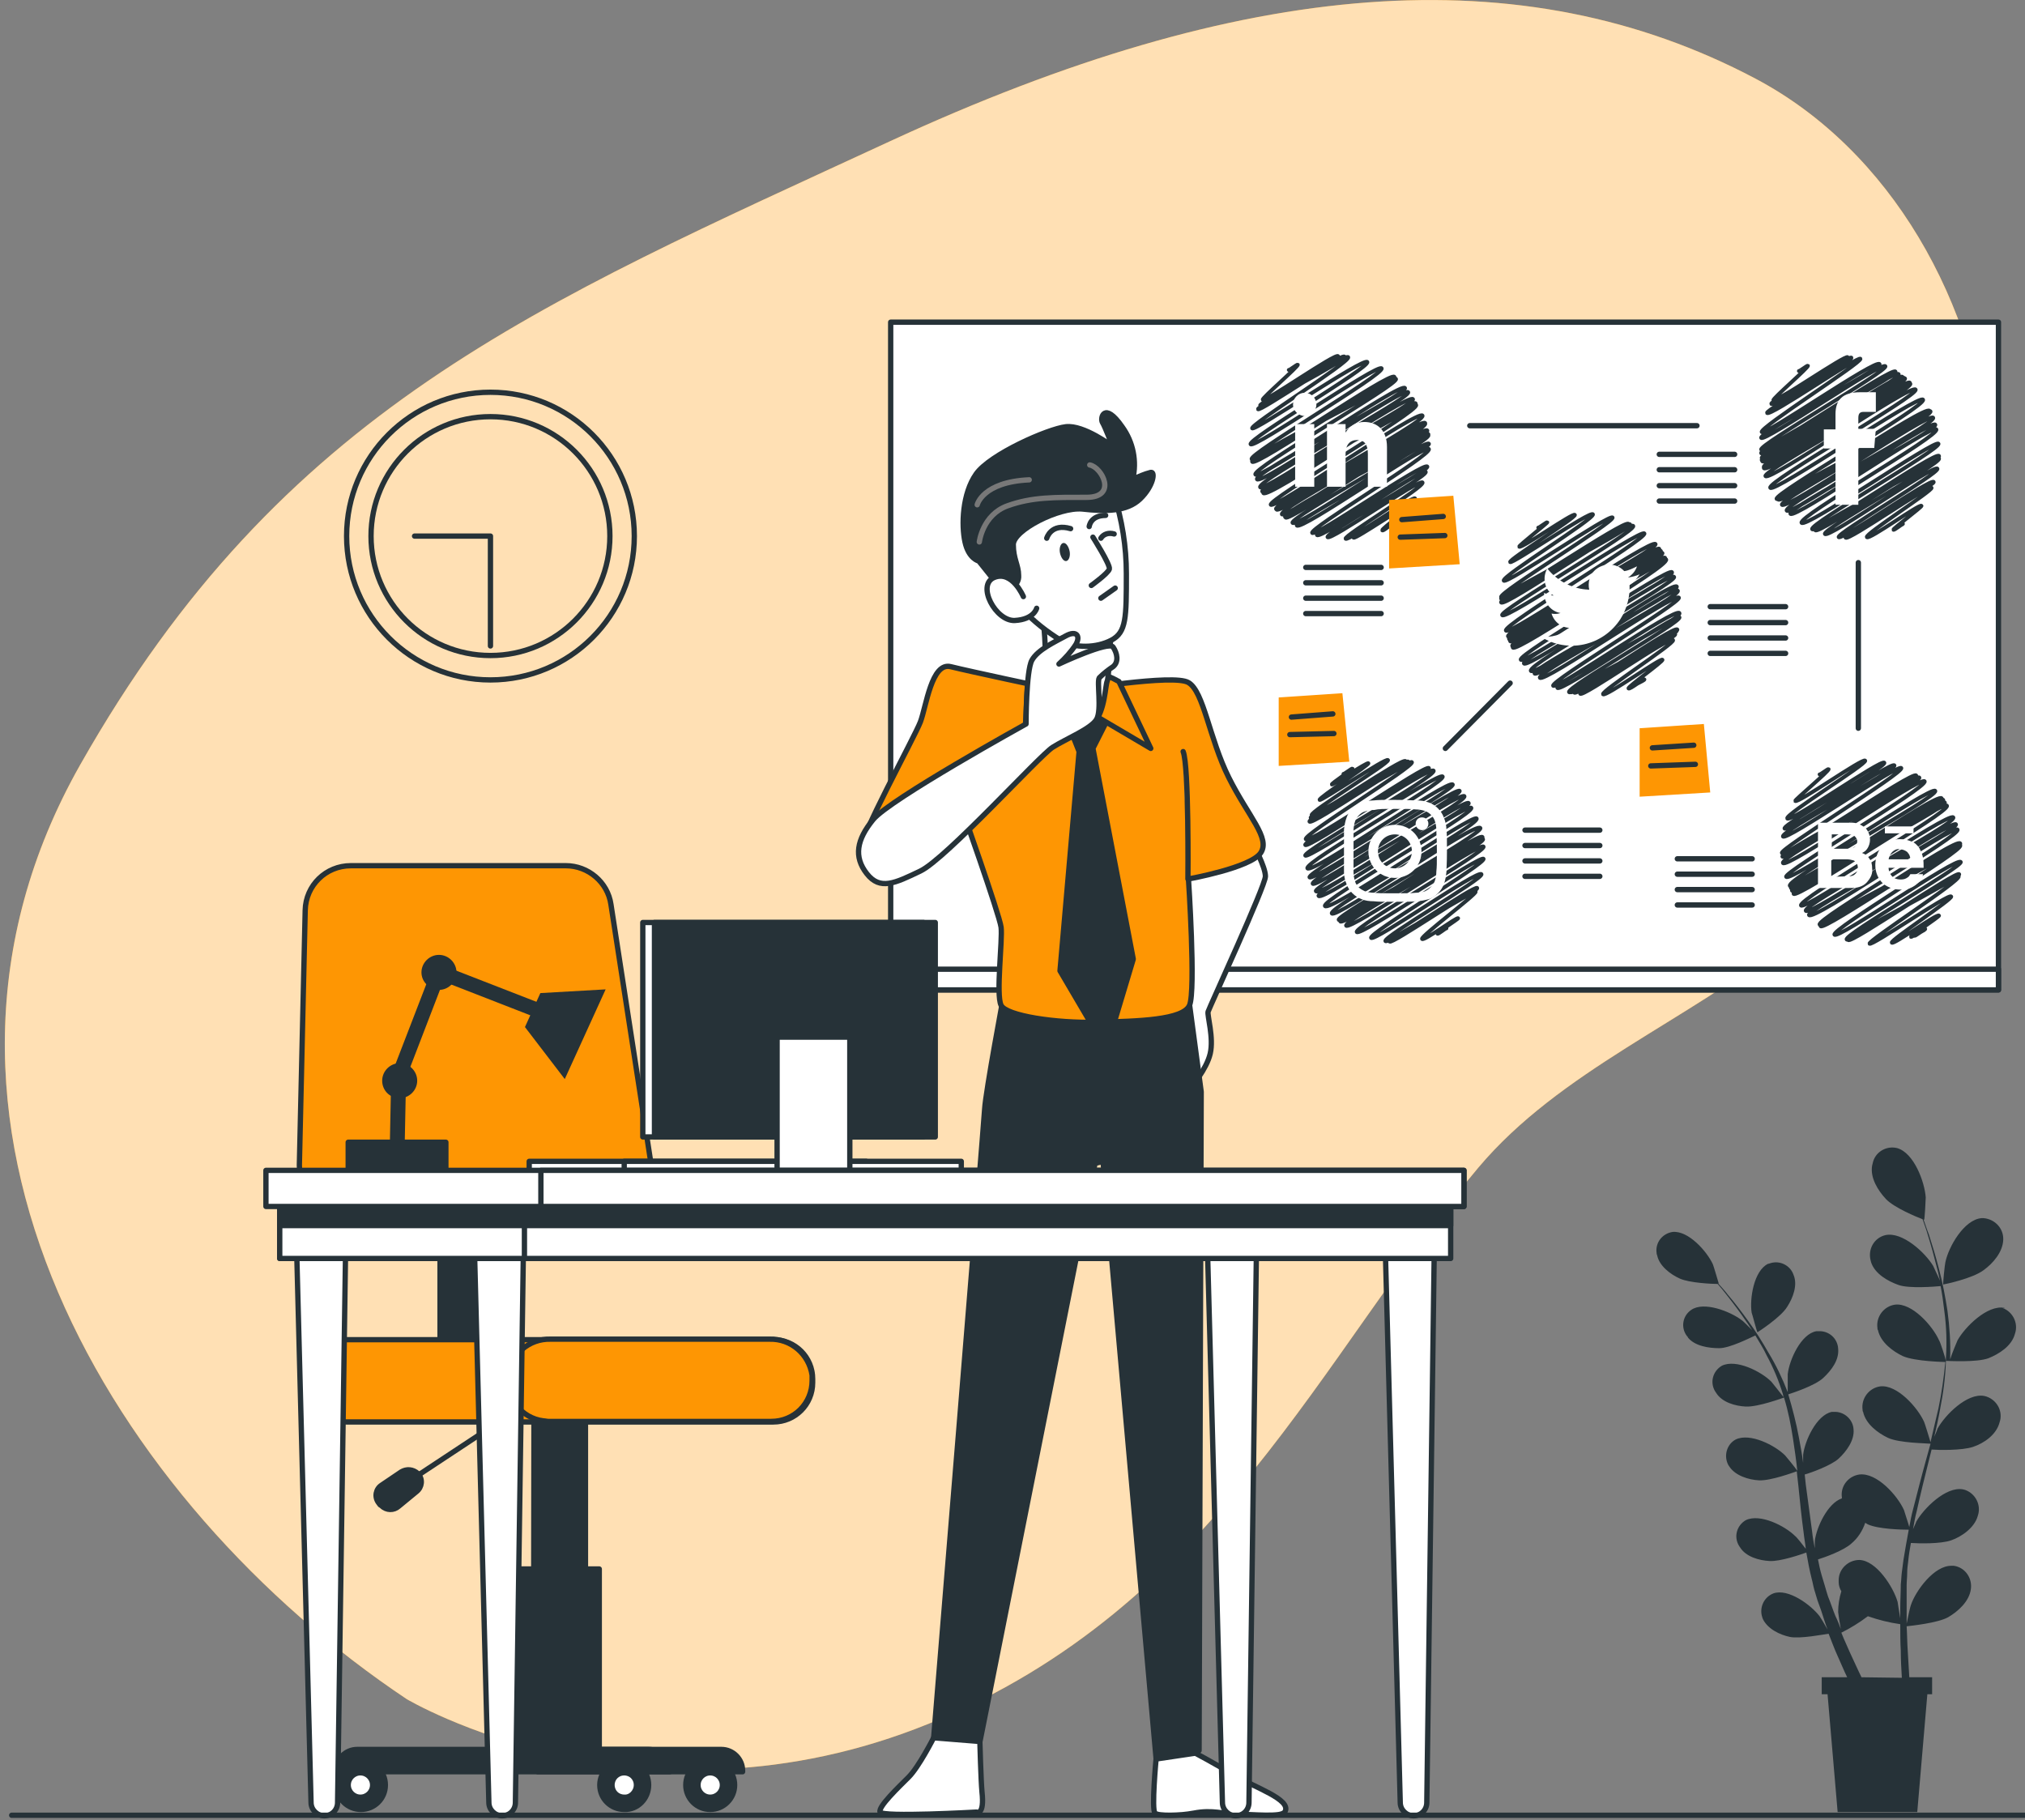<?xml version="1.0" encoding="utf-8"?>
<!-- Generator: Adobe Illustrator 24.0.0, SVG Export Plug-In . SVG Version: 6.00 Build 0)  -->
<svg version="1.1" id="Layer_1" xmlns="http://www.w3.org/2000/svg" xmlns:xlink="http://www.w3.org/1999/xlink" x="0px" y="0px"
	 viewBox="0 0 381.5 342.9" style="enable-background:new 0 0 381.5 342.9;" xml:space="preserve">
<rect x="0" y="0" width="381.5" height="342.9" fill="#808080" stroke="none"/>
<style type="text/css">
	.st0{fill:#FE9603;}
	.st1{opacity:0.7;fill:#FFFFFF;enable-background:new    ;}
	.st2{fill:#263238;}
	.st3{fill:#FFFFFF;stroke:#263238;stroke-linecap:round;stroke-linejoin:round;}
	.st4{fill:none;stroke:#263238;stroke-width:0.72;stroke-linecap:round;stroke-linejoin:round;}
	.st5{fill:#FFFFFF;}
	.st6{fill:none;stroke:#263238;stroke-linecap:round;stroke-linejoin:round;}
	.st7{fill:#263238;stroke:#263238;stroke-linecap:round;stroke-linejoin:round;}
	.st8{fill:#FE9603;stroke:#263238;stroke-linecap:round;stroke-linejoin:round;}
	.st9{fill:none;stroke:#787878;stroke-linecap:round;stroke-linejoin:round;}
</style>
<g id="freepik--background-simple--inject-2">
	<path class="st0" d="M76.6,320.1c0,0,44.5,26.6,98.5,4.6S249,255,278.5,220c15.4-18.3,39.4-27.6,58.2-42.7
		c60-48.2,44.7-135.7-6-162.5c-43.9-23.2-96.4-19-163,11.8S53.1,77,15.1,144.1S21.5,283.3,76.6,320.1z"/>
	<path class="st1" d="M76.6,320.1c0,0,44.5,26.6,98.5,4.6S249,255,278.5,220c15.4-18.3,39.4-27.6,58.2-42.7
		c60-48.2,44.7-135.7-6-162.5c-43.9-23.2-96.4-19-163,11.8S53.1,77,15.1,144.1S21.5,283.3,76.6,320.1z"/>
</g>
<g id="freepik--Plants--inject-2">
	<path class="st2" d="M377.6,246.4c-3.2-0.6-7.4,3.6-8.8,6.1c-0.1,0.2-1.1,2.6-1.4,3.6c0,0,0-0.1,0-0.1c0.1-3-0.1-6-0.5-9
		c-0.4-2.6-0.9-5.3-1.6-7.9c-0.6-2.4-1.3-4.6-1.9-6.5c-0.4-1-0.7-2-1-2.8h0.1c0.1,0,0.3-3.9,0.3-4.2c-0.2-2.9-2.2-8.4-5.4-9.3
		c-2.1-0.5-4.2,0.8-4.6,2.9c0,0.1-0.1,0.3-0.1,0.4c-0.4,2.3,1.1,4.7,2.6,6.3s5.8,3.4,6.9,3.8c0.3,0.9,0.7,1.9,1,3
		c0.6,1.9,1.2,4.1,1.8,6.5c0.2,0.7,0.3,1.4,0.5,2.1c-0.5-1.1-1.2-2.6-1.3-2.8c-1.5-2.5-5.8-6.5-9-5.8c-2.1,0.5-3.3,2.6-2.8,4.7
		c0,0.1,0.1,0.3,0.1,0.4c0.7,2.2,3.2,3.6,5.2,4.3s6.9,0.3,7.9,0.2c0.3,1.5,0.5,3,0.7,4.7c0.4,2.9,0.5,5.9,0.3,8.9c0,0.2,0,0.4,0,0.5
		c-0.1-0.6-1.1-3.7-1.3-3.9c-1.2-2.7-5.1-7.1-8.3-6.7c-2.1,0.3-3.6,2.3-3.3,4.4c0,0.1,0,0.3,0.1,0.4c0.5,2.3,2.8,4,4.7,4.9
		c2.3,1,7.8,1.1,8,1.1c-0.3,2.9-0.7,5.9-1.3,8.7c-0.5,2.1-1,4.3-1.5,6.4c-0.2-0.7-1.1-3.6-1.2-3.8c-1.2-2.7-5.1-7.1-8.3-6.7
		c-2.1,0.3-3.6,2.3-3.3,4.4c0,0.1,0,0.3,0.1,0.4c0.5,2.3,2.8,4,4.7,4.9c2.2,1,7.3,1,8,1.1c-0.3,1-0.5,1.9-0.8,2.9
		c-0.9,3.2-1.7,6.4-2.5,9.5c-0.3,1.1-0.5,2.2-0.7,3.3c-0.3-1.1-1-3.1-1-3.2c-1.2-2.7-5.1-7.1-8.4-6.7c-2.1,0.3-3.6,2.2-3.3,4.3
		c0,0.1,0,0.2,0,0.2c-2.7,0.9-4.8,5.5-5.1,8c0,0.1,0,0.7,0,1.4c-0.2-1-0.4-2.1-0.5-3.1c-0.4-2.9-0.8-5.9-1.2-8.9l-0.2-1.9
		c1.1-0.3,5-1.7,6.4-3s3-3.4,2.8-5.5c-0.1-1.9-1.8-3.4-3.7-3.3c-0.1,0-0.2,0-0.4,0c-2.9,0.6-5.1,5.5-5.4,8.1c0,0.1,0,0.8,0,1.5
		c-0.2-1.6-0.5-3.2-0.8-4.8c-0.5-2.7-1.2-5.4-2-8.1c0.6-0.2,5-1.6,6.6-3.1s3-3.4,2.8-5.5c-0.1-1.9-1.7-3.4-3.7-3.3
		c-0.1,0-0.3,0-0.4,0c-2.9,0.5-5.1,5.4-5.4,8.1c0,0.2,0,2.6,0,3.5c0,0,0-0.1,0-0.1c-1-2.6-2.2-5.1-3.6-7.4c-1.2-2.1-2.5-4.2-3.9-6.1
		c-1.3-1.8-2.6-3.5-3.8-4.9c-0.6-0.8-1.2-1.4-1.8-2.1h0.1c0,0-1-3.4-1.1-3.6c-1.1-2.4-4.6-6.4-7.6-6.1c-1.9,0.3-3.3,2-3,4
		c0,0.1,0,0.2,0.1,0.4c0.4,2,2.5,3.6,4.3,4.4s6,1,7.1,1c0.6,0.7,1.2,1.4,1.8,2.2c1.1,1.4,2.4,3.1,3.6,4.9c0.4,0.5,0.7,1.1,1.1,1.6
		c-0.8-0.8-1.9-1.9-2-1.9c-2.1-1.6-7.1-3.6-9.5-1.9c-1.6,1.1-2,3.3-0.8,4.9c0.1,0.1,0.2,0.2,0.2,0.3c1.3,1.6,3.9,2,5.9,2
		s5.9-2,6.8-2.4c0.7,1.2,1.5,2.4,2.1,3.7c1.3,2.4,2.3,4.8,3.1,7.4c0,0.2,0.1,0.3,0.1,0.5c-0.3-0.4-2.2-2.8-2.3-2.9
		c-1.9-1.9-6.6-4.3-9.3-3c-1.7,1-2.3,3.1-1.3,4.8c0.1,0.1,0.1,0.2,0.2,0.3c1.1,1.8,3.6,2.5,5.6,2.6c2.3,0.1,6.9-1.6,7.2-1.7
		c0.8,2.6,1.3,5.2,1.7,7.8c0.3,2,0.6,4,0.8,6c-0.4-0.6-2.1-2.7-2.3-2.9c-1.9-1.9-6.6-4.3-9.3-3c-1.7,0.9-2.3,3.1-1.4,4.8
		c0.1,0.1,0.1,0.2,0.2,0.3c1.1,1.7,3.6,2.5,5.6,2.6c2.2,0.1,6.5-1.5,7.1-1.7c0.1,0.9,0.2,1.8,0.3,2.7c0.3,3,0.6,6,1,8.9
		c0.1,1,0.3,2,0.4,3c-0.6-0.8-1.8-2.3-2-2.4c-1.9-1.9-6.6-4.3-9.3-3c-1.7,1-2.3,3.1-1.3,4.8c0.1,0.1,0.1,0.2,0.2,0.3
		c1.1,1.8,3.6,2.5,5.6,2.6s5.8-1.2,6.9-1.6c0.3,1.7,0.6,3.3,1,4.9c0.2,0.7,0.3,1.4,0.5,2.1l0.6,2c0.5,1.3,0.9,2.5,1.3,3.8
		c0.2,0.6,0.4,1.2,0.6,1.7c-0.5-0.9-1.4-2.4-1.5-2.5c-1.6-2.1-5.9-5.3-8.7-4.3c-1.8,0.7-2.7,2.7-2.1,4.5c0,0.1,0.1,0.2,0.1,0.3
		c0.9,1.9,3.2,3,5.1,3.4s6.5-0.5,7.3-0.6c0.6,1.5,1.1,2.9,1.7,4.2s1.2,2.8,1.8,4h-4.8v3.2h1.1l1.9,22.2h15l1.9-22.2h0.9v-3.2h-4.3
		c-0.1-1.6-0.2-3.3-0.3-5.1c-0.1-1.4-0.1-2.9-0.2-4.5c0.8-0.1,5.8-0.6,7.8-1.7c1.9-1.1,4-3,4.3-5.3c0.3-2.1-1.1-4.1-3.2-4.4
		c-0.1,0-0.3,0-0.4,0c-3.3-0.1-6.8,4.7-7.7,7.4c-0.1,0.2-0.6,2.4-0.8,3.5c0-0.9,0-1.9,0-2.9c0-1.4,0-2.9,0-4.3
		c0-0.8,0.1-1.5,0.1-2.3s0.1-1.5,0.2-2.3c0.1-1.1,0.3-2.3,0.5-3.4c1.5,0.1,5.6,0.2,7.6-0.5s4.4-2.4,5-4.6c0.7-2-0.4-4.2-2.4-4.9
		c-0.1,0-0.3-0.1-0.4-0.1c-3.2-0.6-7.4,3.6-8.8,6.1c0,0.1-0.3,0.7-0.6,1.4c0.2-1.1,0.4-2.3,0.7-3.4c0.7-3.2,1.5-6.4,2.3-9.6
		c0.2-0.7,0.3-1.3,0.5-2c1.2,0.1,5.7,0.2,7.8-0.5s4.4-2.3,5-4.6c0.7-2-0.4-4.2-2.5-4.9c-0.1,0-0.3-0.1-0.4-0.1
		c-3.2-0.6-7.4,3.6-8.8,6.2c0,0.1-0.3,0.8-0.6,1.5c0.4-1.7,0.8-3.5,1.1-5.2c0.6-3,1-6,1.1-9.1c0.7,0,5.8,0.3,8-0.5
		c2-0.8,4.4-2.3,5-4.6c0.7-2-0.4-4.2-2.4-4.9C377.8,246.5,377.7,246.5,377.6,246.4z M350.7,316c-0.7-1.4-1.4-3-2.2-4.7
		c-0.5-1.2-1.1-2.4-1.6-3.7c1.8-0.9,3.4-1.9,5-3.1c2,0.7,4,1.2,6.1,1.5c0,1.7,0,3.4,0.1,5c0,1.8,0.1,3.5,0.2,5.1L350.7,316z
		 M358.6,293.9c-0.1,0.8-0.2,1.6-0.3,2.3s-0.1,1.5-0.2,2.3c0,1.5-0.1,3-0.1,4.4c0,0.7,0,1.4,0,2c-0.2-1.2-0.5-3-0.5-3.1
		c-0.8-2.8-4-7.8-7.2-7.9c-2.1,0-3.9,1.7-3.9,3.8c0,0.1,0,0.3,0,0.4c0,0.6,0.2,1.2,0.5,1.7c-0.4,1.3-0.6,2.6-0.6,3.9
		c0,0.2,0.3,2.2,0.5,3.2c-0.3-0.8-0.6-1.6-1-2.4c-0.5-1.2-0.9-2.5-1.4-3.7c-0.2-0.6-0.4-1.3-0.6-2s-0.4-1.3-0.6-2
		c-0.3-1-0.5-2-0.7-3c1.3-0.4,4.9-1.7,6.3-3c1.2-1,2.1-2.4,2.6-3.9l0.5,0.3c2,0.9,6.4,1,7.7,1C359.2,290.3,358.9,292.1,358.6,293.9
		L358.6,293.9z"/>
	<path class="st2" d="M373.7,239.3c1.8-1.3,3.6-3.4,3.7-5.7c0.1-2.1-1.5-3.9-3.7-4.1c-0.1,0-0.3,0-0.4,0c-3.3,0.3-6.2,5.4-6.8,8.3
		c-0.1,0.3-0.5,4.2-0.4,4.2S371.6,240.9,373.7,239.3z"/>
	<path class="st2" d="M331.1,251c0,0,4.4-2.8,5.6-4.8c1.1-1.7,2-4.1,1.2-6c-0.6-1.8-2.6-2.8-4.4-2.2c-0.1,0-0.2,0.1-0.4,0.1
		c-2.7,1.3-3.5,6.6-3.1,9.2C330.1,247.5,331,251,331.1,251z"/>
</g>
<g id="freepik--Board--inject-2">
	<rect x="167.8" y="60.7" class="st3" width="208.7" height="125.8"/>
	<rect x="167.8" y="182.6" class="st3" width="208.7" height="3.9"/>
	<path class="st4" d="M342.8,145.9c0.1,0.1,1.6-1.1,1.7-1c0.2,0.3-6.4,5.8-6.3,6c0.4,0.6,12.8-8.2,13.2-7.6s-15.1,10.1-14.7,10.9
		c0.5,0.9,17.8-11.3,18.3-10.5s-19.3,11.6-18.8,12.4s20.2-12.8,20.7-11.9s-21.5,12.4-21,13.4s21.8-13.8,22.3-12.9
		s-22.9,15.2-22.5,16c0.7,1.1,24.7-15.6,25.3-14.6s-25.8,14.4-25.2,15.3s25.2-16,25.8-14.9c0.5,0.9-26.4,14.9-25.7,16.1
		s26-16.5,26.7-15.4s-26.7,17.1-26.1,18c0.7,1.2,27.4-17.3,28.1-16.2s-28.2,16.6-27.4,17.9s27.8-17.8,28.6-16.5
		c0.6,1.1-29,15.9-28.4,16.9c0.7,1.2,28-17.8,28.7-16.6s-29.1,16-28.5,17.1c0.8,1.3,28.1-17.8,28.8-16.6c0.6,1-29.1,16.1-28.5,17.2
		s28.2-17.8,28.9-16.6s-28.2,17.6-27.5,18.8c0.6,1.1,27.9-17.8,28.7-16.6s-28.5,16.4-27.8,17.6s27.7-17.4,28.3-16.3
		s-28.3,16.1-27.7,17.1c0.7,1.3,27.3-17.2,28-16.1s-26.6,16.8-26,17.9s25.8-16.6,26.5-15.3c0.6,1-27,14.3-26.4,15.4
		s25.8-16.2,26.4-15.1s-26.9,14.3-26.3,15.3s25.7-16.4,26.3-15.2c0.6,1-24.3,15.8-23.7,16.8s23.1-14.8,23.8-13.7
		c0.5,0.8-22.1,13.7-21.5,14.6s20.8-13.1,21.2-12.3s-21.4,11.6-20.9,12.4s20.2-13,20.8-12c0.5,0.8-17.1,12.1-16.8,12.7
		s15-9.6,15.4-8.9c0.3,0.5-11.5,8.2-11.2,8.7s8.6-5.6,8.9-5.1c0.1,0.2-5.4,3.8-5.3,4s2.6-1.7,2.7-1.5s-2.1,1.2-2,1.3s1.6-1.1,1.7-1"
		/>
	<path class="st5" d="M349.9,167.2c0.5-0.1,1-0.3,1.4-0.6c0.4-0.3,0.6-0.6,0.9-1c0.4-0.6,0.6-1.3,0.5-2c0-0.6-0.1-1.3-0.5-1.8
		c-0.3-0.5-0.8-0.9-1.4-1.1c0.4-0.2,0.7-0.4,0.9-0.7c0.4-0.5,0.6-1.2,0.6-1.8c0-0.7-0.2-1.3-0.6-1.9c-0.8-0.9-2-1.4-3.2-1.3h-6v12.3
		h5.6C348.7,167.3,349.3,167.3,349.9,167.2z M345,157.2h2.7c0.5,0,1,0,1.5,0.2c0.4,0.2,0.7,0.7,0.7,1.1c0,0.4-0.2,0.8-0.5,1.1
		c-0.4,0.2-0.8,0.3-1.3,0.3h-3V157.2z M345,165.2v-3.3h3c0.4,0,0.8,0.1,1.2,0.2c0.5,0.2,0.8,0.8,0.8,1.3c0.1,0.6-0.3,1.2-0.8,1.5
		c-0.4,0.2-0.8,0.2-1.2,0.2L345,165.2z"/>
	<path class="st5" d="M354.8,166.5c0.9,0.7,2,1.1,3.2,1.1c1.3,0.1,2.5-0.4,3.4-1.3c0.5-0.4,0.8-1,0.9-1.6h-2.4
		c-0.1,0.2-0.3,0.5-0.5,0.6c-0.4,0.3-0.8,0.4-1.3,0.4c-0.5,0-0.9-0.1-1.3-0.3c-0.6-0.4-1-1.2-1-1.9h6.6c0-0.6,0-1.2-0.1-1.8
		c-0.1-0.7-0.4-1.3-0.7-1.9c-0.4-0.6-0.9-1.1-1.6-1.3c-0.7-0.3-1.4-0.4-2.1-0.4c-1.2,0-2.4,0.4-3.3,1.3c-0.9,1-1.3,2.3-1.3,3.6
		C353.3,164.3,353.8,165.6,354.8,166.5z M356.5,160.5c0.4-0.4,0.9-0.6,1.4-0.5c0.5,0,1,0.2,1.4,0.5c0.4,0.4,0.6,0.9,0.6,1.4h-4.1
		C355.9,161.4,356.1,160.9,356.5,160.5L356.5,160.5z"/>
	<rect x="355.1" y="155.7" class="st5" width="5.4" height="1.3"/>
	<path class="st4" d="M338.9,69.9c0.1,0.1,1.6-1.1,1.7-1c0.2,0.3-6.7,6.2-6.5,6.5c0.3,0.6,13.7-8.7,14-8.1s-14.7,8.2-14.4,8.8
		s14.8-9.4,15.1-8.7s-16.2,9.8-15.9,10.4c0.5,0.8,17.3-10.9,17.6-10.2s-19.1,13-18.6,13.8s21.6-13.9,22.2-12.8
		c0.5,0.8-22.9,13-22.3,13.9s22.8-14.5,23.4-13.5c0.5,0.9-23.9,14.8-23.4,15.7S356.5,69,357.1,70s-25.9,14.3-25.3,15.4
		s25.2-16.1,25.9-14.9s-26.3,14.8-25.8,15.8c0.6,1.1,25.9-16.3,26.5-15.3s-27.1,14.6-26.5,15.7s26.2-16.6,26.8-15.5
		S331.3,85.7,332,86.9s26.3-16.6,26.9-15.6S331.6,86.9,332.3,88s26.9-17,27.5-15.9c0.7,1.2-28.1,15.1-27.5,16.1
		c0.8,1.3,27-17,27.6-15.9s-27.9,16.4-27.3,17.4c0.7,1.2,27.6-17.6,28.3-16.3c0.6,1.1-28,17.3-27.4,18.5s28.1-17.8,28.8-16.6
		s-28.2,17.7-27.6,18.7s28.1-17.9,28.8-16.6S334.3,92.9,335,94.1s28.1-17.7,28.7-16.6s-28.6,16.6-28,17.6
		c0.7,1.2,27.8-17.6,28.5-16.4S335.9,95,336.6,96.2s27.3-17.3,28-16.2s-28,15.6-27.3,16.8s26.8-17.1,27.5-15.9s-26.1,16.4-25.4,17.6
		s25.3-15.9,25.8-14.9s-24.4,15.1-23.8,16.1s23.3-14.8,23.9-13.8S341.4,99,342,99.9s22.8-14.4,23.3-13.5s-22,13.3-21.5,14.2
		c0.6,1,20.7-13.3,21.2-12.3c0.5,0.8-19.1,12.2-18.6,12.9s17.4-11.2,17.9-10.4c0.4,0.6-17.1,9.8-16.6,10.5s15.8-10.1,16.2-9.4
		c0.3,0.5-12.6,8.7-12.2,9.3s10-6.4,10.3-5.9c0.1,0.2-5.4,4.3-5.3,4.5s1.8-1.2,1.8-1.1s-1.8,0.9-1.7,1s1.6-1.1,1.7-1"/>
	<path class="st5" d="M345.8,95.1h4.3V84.4h3l0.3-3.6h-3.3v-2c0-0.8,0.2-1.2,1-1.2h2.3v-3.7h-3c-3.2,0-4.6,1.4-4.6,4.1v2.9h-2.2v3.6
		h2.2L345.8,95.1z"/>
	<path class="st4" d="M289.8,99.4c0.1,0.1,1.6-1.1,1.7-1s-5.4,4.4-5.3,4.6c0.3,0.5,10.2-6.5,10.5-6s-12.5,8.4-12.2,8.9
		s15.2-9.8,15.6-9s-17.3,11.7-16.8,12.5s20-12.7,20.5-11.9s-21.5,14.1-21,15s23.4-14.8,24-13.8s-24.5,13.3-24,14.1
		c0.6,1.1,23.6-15.1,24.3-14c0.5,0.9-24.9,13.7-24.3,14.7c0.6,1.1,24.3-15.6,24.9-14.4c0.6,1-25.3,15.9-24.7,16.8
		c0.6,1.1,26.2-16.4,26.8-15.4s-26.7,17.2-26.1,18.3s27.5-17.5,28.2-16.3c0.6,1-28.4,16.2-27.8,17.4c0.8,1.4,27.9-17.6,28.5-16.5
		s-29,15.7-28.3,17s27.9-17.8,28.6-16.6c0.6,1-29.1,15.8-28.4,17s28.1-17.7,28.7-16.6s-29,16.4-28.3,17.5
		c0.8,1.3,28.2-17.8,28.8-16.6s-29.4,15.7-28.7,16.9s28.1-17.9,28.9-16.6s-28,17.8-27.4,18.9s27.9-17.6,28.5-16.5
		c0.7,1.3-28.6,16-27.9,17.2s27.6-17.6,28.3-16.3c0.6,1-27.7,16.4-27,17.7s26.7-17.1,27.5-15.9c0.6,1.1-27.5,15.3-26.8,16.4
		c0.6,1.1,26.4-16.8,27-15.6s-26.7,15.3-26,16.4c0.7,1.1,25.5-16.2,26.2-15.1c0.5,0.9-24.2,15.7-23.7,16.6s23.1-14.9,23.8-13.7
		s-23.6,13.1-23,14.1s22.5-14.2,23-13.3s-21.4,13.2-20.8,14.1s19.8-12.7,20.4-11.8c0.5,0.8-20.6,11-20.1,11.8s19.6-12.3,20-11.6
		s-19.8,11-19.3,11.7s18.5-11.8,19-11c0.4,0.6-18.3,10.4-17.9,11.2s17-11,17.5-10.1c0.4,0.6-13.6,9.6-13.2,10.2s11-7,11.2-6.5
		c0.2,0.3-6.6,5.1-6.4,5.4s2.9-1.9,3-1.7c0.1,0.2-2.9,1.5-2.8,1.6s2.6-1.7,2.7-1.6s-2.1,1.2-2.1,1.3s1.6-1.1,1.7-1"/>
	<path class="st5" d="M290.2,119.9c5.1,3.3,11.8,1.8,15.1-3.3c1.2-1.9,1.8-4.2,1.7-6.4c0.8-0.5,1.4-1.2,1.9-2
		c-0.7,0.3-1.4,0.5-2.2,0.6c0.8-0.5,1.4-1.2,1.7-2.1c-0.8,0.4-1.6,0.8-2.4,0.9c-1.5-1.6-3.9-1.6-5.5-0.2c-1,0.9-1.4,2.3-1.1,3.7
		c-3.1-0.1-6-1.6-7.9-4c-1,1.8-0.5,4,1.2,5.1c-0.6,0-1.2-0.2-1.8-0.5c0,1.9,1.3,3.5,3.1,3.8c-0.6,0.2-1.2,0.2-1.7,0.1
		c0.5,1.6,1.9,2.7,3.6,2.7C294.3,119.6,292.2,120.2,290.2,119.9z"/>
	<path class="st4" d="M242.8,69.7c0.1,0.1,1.6-1.1,1.7-1c0.2,0.3-6.8,6.3-6.6,6.6c0.3,0.6,13.8-8.9,14.2-8.2s-15,8.8-14.7,9.3
		s15.5-10,15.9-9.2s-16.6,9.3-16.3,9.9s16.6-10.7,17-9.8s-18.5,12.7-18.1,13.4s21.1-13.5,21.7-12.5s-22.6,14.5-22,15.5
		s24.1-15.4,24.7-14.3s-25.1,16.1-24.5,17.1c0.7,1.2,26.2-16.7,26.9-15.5s-27.4,14.7-26.8,15.9s26.4-16.7,27-15.6
		s-27.7,14.6-27,15.7s26.4-16.9,27.1-15.6c0.6,1-27.2,16.8-26.5,18s27.5-17.6,28.2-16.3c0.6,1.1-28.6,15.9-27.9,17.2
		s27.8-17.7,28.5-16.4c0.6,1.1-28.6,16.6-27.9,17.9c0.6,1.1,28.1-17.9,28.8-16.6c0.6,1.1-29.1,16.2-28.4,17.4s28.1-17.9,28.9-16.6
		c0.6,1.1-29.3,15.9-28.7,16.9c0.8,1.3,28.2-17.8,28.8-16.6s-28,17.8-27.4,18.8S267.3,77,268,78.3s-28.2,16.5-27.6,17.6
		c0.7,1.2,27.3-17.5,28.1-16.2c0.6,1.1-28.6,15.2-28,16.3s27.3-17.4,28-16.2s-27.7,15.9-27,17.1c0.6,1,26.7-17,27.4-15.8
		s-27.5,15.1-26.8,16.3c0.6,1,26.3-16.8,27-15.6c0.6,1-27.5,14.5-26.9,15.7c0.6,1,26.1-16.8,26.9-15.5c0.6,1-26.2,15.5-25.6,16.5
		c0.7,1.2,25.1-16,25.7-14.9c0.5,0.9-25.4,14.5-24.9,15.4c0.7,1.2,24.3-15.5,24.9-14.4s-22.5,14.9-22,15.8s21.1-13.5,21.7-12.5
		c0.5,0.9-21.2,12-20.8,12.9c0.6,1,20-12.8,20.5-11.9s-19,11.5-18.5,12.3s17.4-11.1,17.9-10.3s-14.9,10-14.5,10.6s12.8-8.2,13.1-7.6
		s-11.9,7-11.6,7.4s10.5-6.7,10.8-6.2c0.2,0.3-5.5,4.5-5.4,4.8s1.6-1.1,1.7-1"/>
	<rect x="244" y="79.9" class="st5" width="3.6" height="11.8"/>
	<path class="st5" d="M245.8,78.4c1.2,0,2.2-1,2.2-2.2c0-1.2-1-2.2-2.2-2.2c-1.2,0-2.2,1-2.2,2.2c0,0,0,0,0,0
		C243.6,77.4,244.6,78.3,245.8,78.4L245.8,78.4z"/>
	<path class="st5" d="M253.5,85.5c0-1.7,0.8-2.6,2.2-2.6s2,0.9,2,2.6v6.2h3.6v-7.5c0-3.1-1.8-4.7-4.3-4.7c-1.5,0-2.8,0.8-3.5,2v-1.6
		H250v11.8h3.5V85.5z"/>
	<path class="st4" d="M253.1,145.8c0.1,0.1,1.6-1.1,1.7-1s-4,2.8-3.9,3s6.7-4.3,6.9-4s-9.4,6.5-9.2,6.9s12.6-8.1,12.9-7.5
		s-14.8,9.7-14.4,10.4s17.2-11,17.7-10.2s-18.2,10.1-17.9,10.7c0.5,0.9,18-11.4,18.4-10.6s-19.1,10.5-18.6,11.3s18.8-12,19.3-11.2
		s-20.5,13.6-20,14.5c0.6,1.1,22.7-14.3,23.2-13.4s-23.8,13.6-23.3,14.5s23.6-15.1,24.2-14s-24.7,15.1-24.2,16s25.3-16,25.9-14.9
		s-26.2,16.1-25.5,17.3c0.7,1.3,26.7-17,27.4-15.8c0.6,1-27.6,16.5-27,17.5S274.4,148,275,149s-28.3,16.4-27.7,17.5
		s27.9-17.7,28.6-16.5s-28.6,16.9-28,17.9c0.8,1.4,28.2-17.8,28.8-16.6s-28.9,16.4-28.3,17.5c0.7,1.3,28.2-17.8,28.8-16.6
		s-28.3,17.3-27.6,18.5c0.8,1.4,28-17.6,28.6-16.5c0.7,1.3-28,16.7-27.3,17.9s27.2-17.5,28-16.1c0.6,1.1-27.2,16.4-26.7,17.3
		c0.7,1.2,26.4-16.8,27.1-15.6s-27.4,14.8-26.8,15.9s26.2-16.7,26.9-15.5c0.6,1-26.4,15.2-25.8,16.3s25.3-15.9,25.9-14.9
		s-24.5,15.1-23.9,16.1s23.4-14.7,23.9-13.8s-21.7,14-21.2,14.9c0.5,0.9,20.2-13,20.8-12c0.5,0.8-18.6,11.8-18.1,12.6
		c0.5,0.8,16.9-10.7,17.3-10s-16.9,9.4-16.5,10.1c0.4,0.6,15.8-10.1,16.2-9.4c0.3,0.4-10.4,8.4-10.1,8.9s6.6-4.2,6.8-3.9
		c0.1,0.1-4,2.7-3.9,2.9s1.6-1.1,1.7-1"/>
	<path class="st5" d="M262.8,152.4c2.6,0,2.9,0,3.9,0.1c0.6,0,1.2,0.1,1.8,0.3c0.8,0.3,1.5,1,1.8,1.8c0.2,0.6,0.3,1.2,0.3,1.8
		c0,1,0.1,1.3,0.1,3.9s0,2.9-0.1,3.9c0,0.6-0.1,1.2-0.3,1.8c-0.3,0.8-1,1.5-1.8,1.9c-0.6,0.2-1.2,0.3-1.8,0.3
		c-1,0.1-1.3,0.1-3.9,0.1s-2.9,0-3.9-0.1c-0.6,0-1.2-0.1-1.8-0.3c-0.4-0.2-0.8-0.4-1.1-0.7c-0.3-0.3-0.6-0.7-0.7-1.1
		c-0.2-0.6-0.3-1.2-0.3-1.8c0-1,0-1.3,0-3.9s0-2.9,0-3.9c0-0.6,0.1-1.2,0.3-1.8c0.1-0.4,0.4-0.8,0.7-1.1c0.3-0.3,0.7-0.6,1.1-0.7
		c0.6-0.2,1.2-0.3,1.8-0.3C259.9,152.4,260.2,152.4,262.8,152.4 M262.8,150.7c-2.6,0-3,0-4,0.1c-0.8,0-1.6,0.2-2.3,0.4
		c-0.6,0.2-1.2,0.6-1.7,1.1c-0.5,0.5-0.9,1.1-1.1,1.7c-0.3,0.8-0.4,1.5-0.5,2.3c0,1,0,1.4,0,4s0,2.9,0,4c0,0.8,0.2,1.6,0.5,2.3
		c0.2,0.6,0.6,1.2,1.1,1.7c0.5,0.5,1.1,0.9,1.7,1.1c0.7,0.3,1.5,0.4,2.3,0.4c1,0.1,1.4,0.1,4,0.1s3,0,4-0.1c0.8,0,1.6-0.2,2.4-0.4
		c0.6-0.2,1.2-0.6,1.7-1.1c0.5-0.5,0.9-1.1,1.1-1.7c0.3-0.7,0.4-1.5,0.5-2.3c0-1,0.1-1.4,0.1-4s0-3-0.1-4c0-0.8-0.2-1.6-0.5-2.3
		c-0.2-0.6-0.6-1.2-1.1-1.7c-0.5-0.5-1.1-0.9-1.7-1.1c-0.8-0.3-1.5-0.4-2.4-0.4C265.8,150.8,265.4,150.7,262.8,150.7"/>
	<path class="st5" d="M262.8,155.4c-2.8,0-5,2.2-5,5s2.2,5,5,5s5-2.2,5-5S265.6,155.4,262.8,155.4 M262.8,163.6
		c-1.8,0-3.2-1.4-3.2-3.2c0-1.8,1.4-3.2,3.2-3.2c1.8,0,3.2,1.4,3.2,3.2c0,0,0,0,0,0C266,162.1,264.6,163.6,262.8,163.6L262.8,163.6"
		/>
	<path class="st5" d="M269.1,155.2c0,0.6-0.5,1.2-1.2,1.2c-0.6,0-1.2-0.5-1.2-1.2s0.5-1.2,1.2-1.2c0,0,0,0,0,0
		C268.6,154,269.1,154.5,269.1,155.2C269.1,155.2,269.1,155.2,269.1,155.2"/>
	<line class="st6" x1="322.2" y1="114.3" x2="336.4" y2="114.3"/>
	<line class="st6" x1="322.2" y1="117.3" x2="336.4" y2="117.3"/>
	<line class="st6" x1="322.2" y1="120.2" x2="336.4" y2="120.2"/>
	<line class="st6" x1="322.2" y1="123.1" x2="336.4" y2="123.1"/>
	<line class="st6" x1="276.9" y1="80.2" x2="319.7" y2="80.2"/>
	<line class="st6" x1="272.3" y1="141" x2="284.5" y2="128.7"/>
	<line class="st6" x1="350.1" y1="106" x2="350.1" y2="137.2"/>
	<line class="st6" x1="287.3" y1="156.4" x2="301.4" y2="156.4"/>
	<line class="st6" x1="287.3" y1="159.3" x2="301.4" y2="159.3"/>
	<line class="st6" x1="287.3" y1="162.2" x2="301.4" y2="162.2"/>
	<line class="st6" x1="287.3" y1="165.1" x2="301.4" y2="165.1"/>
	<line class="st6" x1="246" y1="106.9" x2="260.2" y2="106.9"/>
	<line class="st6" x1="246" y1="109.8" x2="260.2" y2="109.8"/>
	<line class="st6" x1="246" y1="112.7" x2="260.2" y2="112.7"/>
	<line class="st6" x1="246" y1="115.6" x2="260.2" y2="115.6"/>
	<line class="st6" x1="312.6" y1="85.6" x2="326.8" y2="85.6"/>
	<line class="st6" x1="312.6" y1="88.5" x2="326.8" y2="88.5"/>
	<line class="st6" x1="312.6" y1="91.5" x2="326.8" y2="91.5"/>
	<line class="st6" x1="312.6" y1="94.4" x2="326.8" y2="94.4"/>
	<line class="st6" x1="316" y1="161.8" x2="330.1" y2="161.8"/>
	<line class="st6" x1="316" y1="164.7" x2="330.1" y2="164.7"/>
	<line class="st6" x1="316" y1="167.6" x2="330.1" y2="167.6"/>
	<line class="st6" x1="316" y1="170.5" x2="330.1" y2="170.5"/>
	<polygon class="st0" points="321,136.4 308.9,137.2 308.9,150.1 322.2,149.3 	"/>
	<line class="st6" x1="311.3" y1="140.9" x2="319.1" y2="140.4"/>
	<line class="st6" x1="311" y1="144.3" x2="319.4" y2="144"/>
	<polygon class="st0" points="273.8,93.4 261.7,94.2 261.7,107.1 275,106.3 	"/>
	<line class="st6" x1="264.1" y1="97.9" x2="271.9" y2="97.3"/>
	<line class="st6" x1="263.8" y1="101.2" x2="272.2" y2="100.9"/>
	<polygon class="st0" points="252.9,130.6 240.9,131.4 240.9,144.3 254.2,143.5 	"/>
	<line class="st6" x1="243.3" y1="135.1" x2="251.1" y2="134.5"/>
	<line class="st6" x1="243" y1="138.4" x2="251.3" y2="138.2"/>
</g>
<g id="freepik--Character--inject-2">
	<path class="st3" d="M236.1,159.1c0,0,2.3,4.2,2.3,6s-10.6,24.8-10.8,25.5s1.1,4.9,0.4,7.9s-3.6,6.3-3.6,6.3l-3.6-15.5
		c2.4-2.5,3.2-6.1,2.1-9.4c-1.9-5.5-1.9-17.2-1.9-17.2L236.1,159.1z"/>
	<path class="st3" d="M217.8,331.4c0,0-0.9,9.6-0.2,10.2s4.6,0.5,7.3,0c3.6-0.7,5.6,0.2,8.3,0.2s8.3,0.7,8.9-0.5
		c1.2-2.3-5.7-4.5-9.5-6.8s-7.4-4.2-7.4-4.2L217.8,331.4z"/>
	<path class="st7" d="M189.1,187.5c0,0-3.4,18.1-3.6,21.5s-9.6,118.4-9.6,118.4l8.7,0.8l21.7-109l1.5-0.4l10,112.5l8.1-1.5
		l0.4-124.1l-2.5-18.7L189.1,187.5z"/>
	<path class="st8" d="M197.8,129.7c0,0-15.1-3.2-18.7-4.1s-4.6,7.5-5.7,10.4s-11.9,22.5-11.1,24s3.6,5.5,9.3,1.5s9.1-10.6,9.1-10.6
		s7.6,21.4,7.9,23.8s-1,12.7,0,14.7s10.4,3.4,18.1,3.2c7.7-0.2,16.2-0.4,17.4-3.2s-0.2-23.8-0.2-23.8s11.7-2.1,13.6-4.9
		s-2.3-6.8-6-14.2s-4.7-16.2-7.6-17.9c-2.8-1.7-21.3,1.5-23,1.5C199.8,130.1,198.8,129.9,197.8,129.7z"/>
	<polygon class="st7" points="200.6,134.8 203.3,141.6 199.7,182.9 208.4,197.7 213.5,180.7 205.9,141 210,132.9 204.4,130.4 
		200,133.8 	"/>
	<path class="st8" d="M193.6,128.5l-0.6,12.1l12.6-6.2l11.2,6.6l-6-12.6c-2.8-1.6-6-2.4-9.3-2.5
		C198.7,125.8,195.9,126.7,193.6,128.5z"/>
	<path class="st3" d="M196.3,115.3c0.5,3.2,0.7,6.4,0.6,9.6c-0.2,5.3,0.6,4.2,3,8.1s4.1,5.5,6.2,3.2c2.1-2.3,2.1-7,2.5-7.9
		c0.4-0.9,0.8-11.9,0.8-11.9S206.6,118.3,196.3,115.3z"/>
	<path class="st3" d="M209.8,93c1.6,4.9,2.4,10,2.4,15.1c0,8.3,0,11-2.8,12.5s-7,1.6-9.6,0c-2.6-1.6-5-3.5-7.1-5.7
		c-1.8-1.9-6.7-7.9-7.3-12s7.1-9.3,13.6-11.9C202.8,89.5,207,90.3,209.8,93z"/>
	<path class="st2" d="M201.5,103.8c0.2,0.9-0.1,1.8-0.6,1.9s-1-0.6-1.2-1.5s0.1-1.8,0.6-1.9S201.3,102.9,201.5,103.8z"/>
	<path class="st6" d="M207.4,101.4c0.5-0.8,1.5-1.1,2.5-0.8"/>
	<line class="st6" x1="207.4" y1="112.7" x2="210.1" y2="110.8"/>
	<path class="st6" d="M197.2,101.4c0,0,0.8-2.9,4.5-1.8"/>
	<path class="st6" d="M205.2,99.2c0,0,0.2-2.1,3.1-2.1"/>
	<path class="st6" d="M205.9,101.2c0,0,3.3,5.2,3.1,6s-3.4,3.1-3.4,3.1"/>
	<path class="st7" d="M190.4,110.7c1-0.3,1.6-1.3,1.5-2.3c0-1.9-1-3.1-1-5.8s8.6-7.1,13-6.7c4.4,0.5,8.4,0.5,10.9-1.9s2.9-5.2,2-5
		c-1.2,0.3-2.3,0.8-3.4,1.3c0.8-3.4,0.1-7-2-9.9c-3.4-4.9-4.2-1.6-3.7-0.8s1.9,4.5,1.9,4.5s-5.4-4.1-8.8-3.7s-14.3,5.2-16.9,8.9
		s-2.8,9.6-2.1,12.8s2.6,3.6,2.6,3.6l4.4,5.5L190.4,110.7z"/>
	<path class="st9" d="M184.5,102.1c0,0,0.6-5.1,5.3-6.8s9-1.6,14.9-1.6s2.9-5.7,0.6-6.1"/>
	<path class="st9" d="M184.1,95.1c0,0,1-4.3,9.8-4.7"/>
	<path class="st3" d="M192.8,112.4c0,0-2.1-5-5.5-3.6s0.3,8.3,3.9,8.1s4.1-2.3,4.1-2.3"/>
	<path class="st3" d="M193.3,136.4c0,0,0-10,1.1-12s4.4-3.5,6.4-4.6s2.8,0,1.9,1.6c-0.9,1.4-2,2.6-3.2,3.7c0,0,9.4-4.4,10.2-3.2
		s1.1,2.8,0,3.7c-0.9,0.6-1.8,1.3-2.6,2.1c-0.5,0.7,0.5,6-0.5,7.8s-5.8,3.7-8.3,5.3s-20.1,21-24.9,23.3s-7.6,3.7-10.1,0.5
		s-1.9-6.4,1.2-10.2S193.3,136.4,193.3,136.4z"/>
	<path class="st3" d="M175.9,327.4c0,0-2.8,5.5-4.7,7.4s-5.8,5.6-5.4,6.6s18.2,0,18.2,0s1.5,0.7,1-3.8c-0.2-2.1-0.4-9.5-0.4-9.5
		L175.9,327.4z"/>
	<path class="st3" d="M223.8,165.6c0,0,0.2-21.4-0.9-24"/>
</g>
<g id="freepik--Chair--inject-2">
	<path class="st7" d="M72.6,336.3c0-2.6-2.1-4.6-4.6-4.6s-4.6,2.1-4.6,4.6c0,2.6,2.1,4.6,4.6,4.6S72.6,338.9,72.6,336.3L72.6,336.3z
		"/>
	<circle class="st3" cx="67.9" cy="336.3" r="2.3"/>
	<path class="st7" d="M122.2,336.3c0-2.6-2.1-4.6-4.6-4.6s-4.6,2.1-4.6,4.6c0,2.6,2.1,4.6,4.6,4.6
		C120.1,341,122.2,338.9,122.2,336.3L122.2,336.3z"/>
	<path class="st3" d="M119.9,336.3c0-1.3-1-2.3-2.3-2.3c-1.3,0-2.3,1-2.3,2.3c0,1.3,1,2.3,2.3,2.3c0,0,0,0,0,0
		C118.8,338.7,119.9,337.6,119.9,336.3z"/>
	<circle class="st7" cx="133.8" cy="336.3" r="4.6"/>
	<circle class="st3" cx="133.8" cy="336.3" r="2.3"/>
	<path class="st7" d="M100.6,263.6h9.7l0,0V331l0,0h-9.8l0,0L100.6,263.6L100.6,263.6z"/>
	<rect x="97.9" y="295.6" class="st7" width="15" height="35.4"/>
	<path class="st7" d="M82.9,228.2h12.6l0,0v27l0,0H82.9l0,0L82.9,228.2L82.9,228.2z"/>
	<path class="st8" d="M114,228.2H65c-4.8,0-8.6-3.9-8.6-8.6c0-0.1,0-0.1,0-0.2l1.1-47.9c0.1-4.7,3.9-8.4,8.6-8.4h40.5
		c4.2,0,7.9,3.1,8.5,7.3l7.4,47.9c0.7,4.7-2.5,9.1-7.2,9.8C114.9,228.2,114.4,228.2,114,228.2z"/>
	<line class="st6" x1="97.9" y1="265.3" x2="76.4" y2="279.5"/>
	<path class="st7" d="M75.6,277.3l-3.7,2.5c-1.1,0.7-1.4,2.2-0.6,3.3c0.1,0.1,0.2,0.3,0.3,0.4l0.3,0.2c0.9,0.9,2.3,0.9,3.2,0.1
		l3.4-2.8c1-0.8,1.2-2.3,0.3-3.3c0-0.1-0.1-0.1-0.1-0.1l0,0C77.8,276.8,76.6,276.7,75.6,277.3z"/>
	<path class="st8" d="M65.3,252.4h80.4c4.1,0,7.4,3.3,7.4,7.4v0.7c0,4.1-3.3,7.4-7.4,7.4H65.3c-4.1,0-7.4-3.3-7.4-7.4v-0.7
		C57.9,255.7,61.2,252.4,65.3,252.4z"/>
	<path class="st8" d="M153,259.1c-0.6-4-4-6.9-8-6.8h-41.3c-4-0.1-7.4,2.8-8,6.8c-0.5,4.2,2.5,8.1,6.7,8.6c0.3,0,0.6,0.1,0.9,0.1h42
		c4.3,0,7.7-3.4,7.7-7.7C153,259.8,153,259.4,153,259.1z"/>
	<path class="st7" d="M67.3,329.6h68.6c2.2,0,4,1.8,4,4v0.2l0,0H63.3l0,0v-0.2C63.3,331.4,65.1,329.6,67.3,329.6z"/>
	<path class="st7" d="M101.3,329.6h20.9c2.2,0,4,1.8,4,4v0.2l0,0h-24.9l0,0V329.6L101.3,329.6z"/>
</g>
<g id="freepik--Table--inject-2">
	<rect x="99.7" y="218.8" class="st3" width="63.5" height="2.6"/>
	<rect x="117.6" y="218.8" class="st3" width="63.5" height="2.6"/>
	<rect x="121.1" y="173.8" class="st3" width="52.9" height="40.4"/>
	<rect x="123.3" y="173.8" class="st7" width="52.9" height="40.4"/>
	<rect x="146.4" y="195.4" class="st3" width="13.7" height="25.9"/>
	<path class="st2" d="M74.8,219.2c0.8,0,1.4-0.6,1.4-1.4l0.3-14.7l7-18.2l16.7,6.5c0.8,0.2,1.5-0.2,1.7-1c0.2-0.6-0.1-1.3-0.7-1.6
		l-18-7c-0.3-0.1-0.7-0.1-1.1,0c-0.3,0.1-0.6,0.4-0.7,0.8l-7.6,19.7c-0.1,0.1-0.1,0.3-0.1,0.5l-0.3,15
		C73.4,218.6,74,219.2,74.8,219.2C74.8,219.2,74.8,219.2,74.8,219.2L74.8,219.2z"/>
	<rect x="65.6" y="215.2" class="st7" width="18.4" height="5.3"/>
	<path class="st2" d="M79.4,183.2c0-1.8,1.5-3.3,3.3-3.3s3.3,1.5,3.3,3.3c0,1.8-1.5,3.3-3.3,3.3l0,0C80.9,186.4,79.4,185,79.4,183.2
		z"/>
	<path class="st2" d="M72,203.6c0-1.8,1.5-3.3,3.3-3.3s3.3,1.5,3.3,3.3c0,1.8-1.5,3.3-3.3,3.3c0,0,0,0,0,0
		C73.5,206.9,72,205.5,72,203.6C72,203.6,72,203.6,72,203.6z"/>
	<polygon class="st2" points="101.8,187.1 114.1,186.4 106.4,203.3 98.9,193.5 	"/>
	<path class="st3" d="M55.9,236l2.7,103.6c0,1.4,1.2,2.5,2.5,2.5l0,0c1.4,0,2.5-1.1,2.5-2.5L65.1,236L55.9,236z"/>
	<path class="st3" d="M89.4,236l2.7,103.6c0,1.4,1.2,2.5,2.5,2.5l0,0c1.4,0,2.5-1.1,2.5-2.5L98.6,236L89.4,236z"/>
	<path class="st3" d="M227.5,236l2.8,103.6c0,1.4,1.2,2.5,2.5,2.5l0,0c1.4,0,2.5-1.1,2.5-2.5l1.4-103.6L227.5,236z"/>
	<path class="st3" d="M261,236l2.8,103.6c0,1.4,1.2,2.5,2.5,2.5l0,0c1.4,0,2.5-1.1,2.5-2.5l1.4-103.6L261,236z"/>
	<rect x="52.7" y="224.7" class="st3" width="220.6" height="12.4"/>
	<rect x="52.7" y="224.7" class="st3" width="46.1" height="12.4"/>
	<rect x="52.7" y="224.7" class="st7" width="220.6" height="6.2"/>
	<rect x="50.1" y="220.5" class="st3" width="225.7" height="6.8"/>
	<rect x="101.9" y="220.5" class="st3" width="173.9" height="6.8"/>
</g>
<g id="freepik--Clock--inject-2">
	<circle class="st6" cx="92.4" cy="101" r="27.1"/>
	<circle class="st6" cx="92.4" cy="101" r="22.5"/>
	<polyline class="st6" points="78.1,101 92.4,101 92.4,121.7 	"/>
</g>
<g id="freepik--Floor--inject-2">
	<line class="st6" x1="2.2" y1="342" x2="404.2" y2="342"/>
</g>
</svg>
